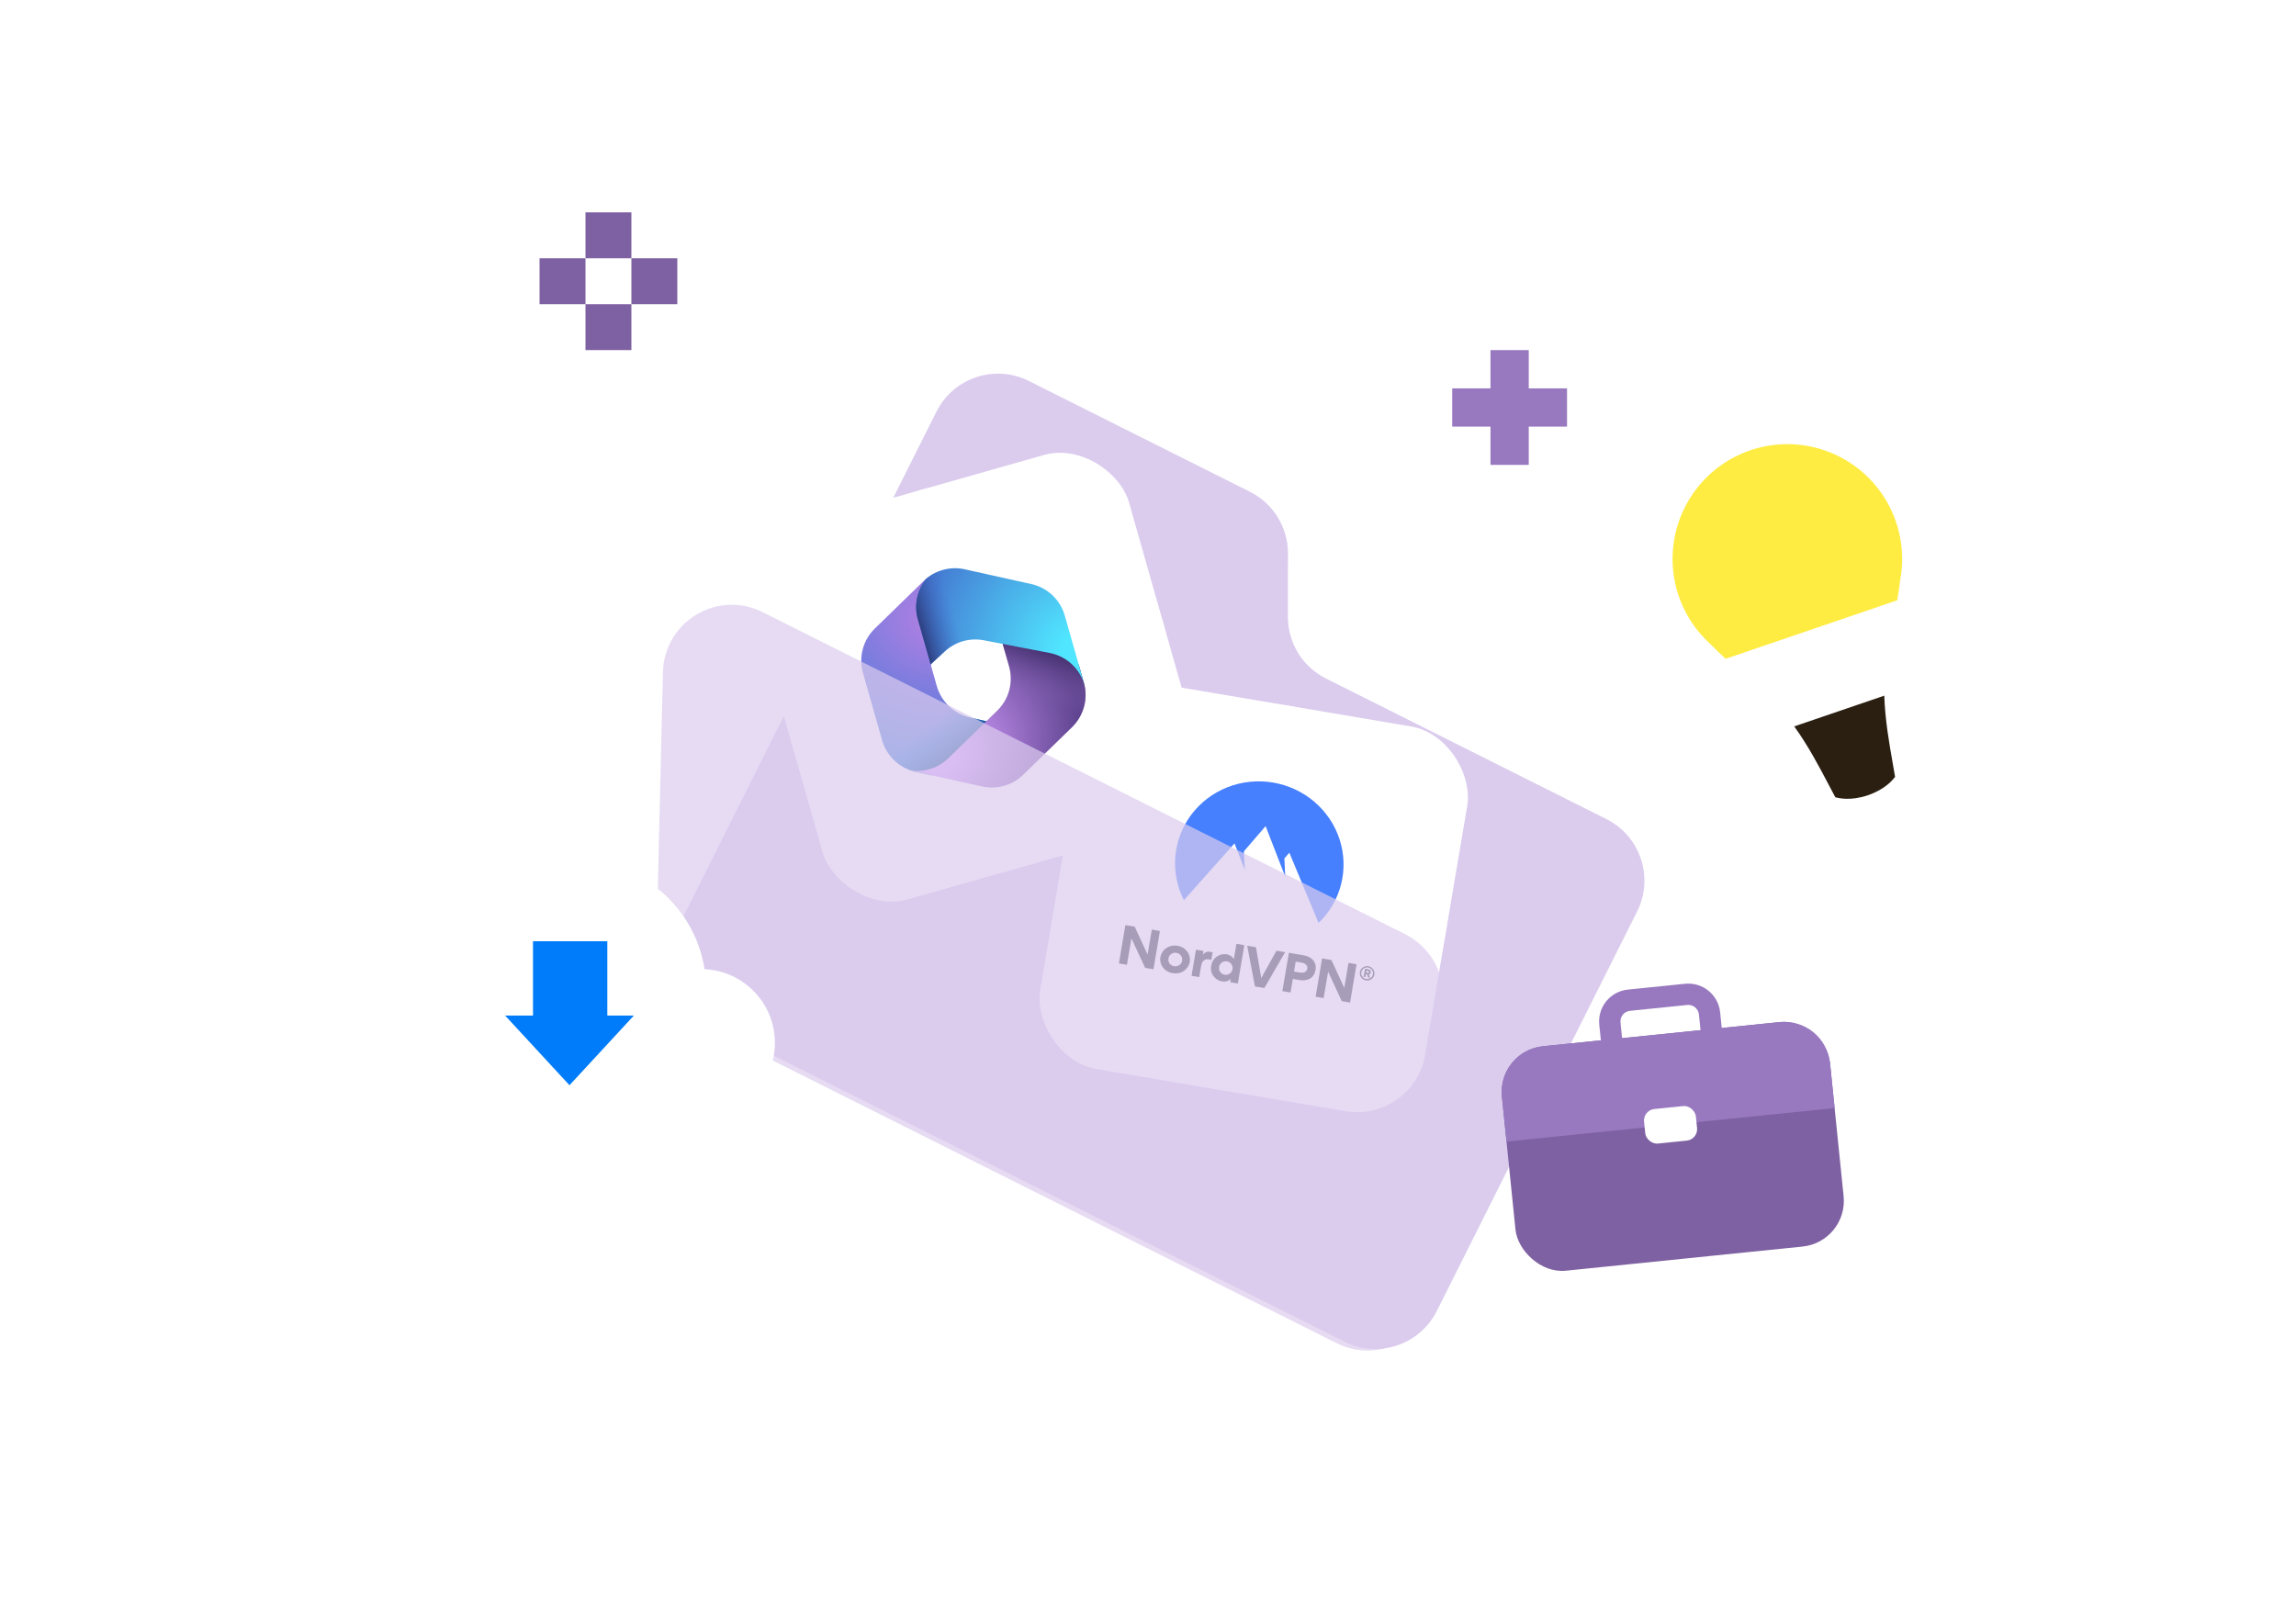 <svg width="100%" height="100%" viewBox="0 0 400 280" fill="none" xmlns="http://www.w3.org/2000/svg">
<g clip-path="url(#clip0_15_1026)">
<g filter="url(#filter0_f_15_1026)">
<path fill-rule="evenodd" clip-rule="evenodd" d="M182.27 80.886C215.946 79.042 255.35 63.534 278.293 86.205C301.834 109.466 293.288 147.688 279.207 176.672C267.982 199.777 240.966 210.65 214.444 217.629C193.97 223.017 173.121 218.759 154.353 209.526C136.81 200.896 125.549 186.634 117.504 169.942C105.794 145.644 83.562 118.094 99.636 95.992C116.026 73.455 152.772 82.502 182.27 80.886Z" fill="white"/>
</g>
<g filter="url(#filter1_i_15_1026)">
<path fill-rule="evenodd" clip-rule="evenodd" d="M224.386 96.428C224.391 91.883 221.827 87.725 217.764 85.688L179.246 66.378C173.321 63.408 166.111 65.803 163.141 71.728L158.144 81.695L117.873 162.024C114.903 167.948 117.298 175.159 123.222 178.129L234.214 233.772C240.138 236.742 247.349 234.347 250.319 228.422L285.212 158.82C288.182 152.896 285.787 145.685 279.862 142.715L230.997 118.218C226.933 116.181 224.37 112.023 224.375 107.477L224.386 96.428Z" fill="#DBCCEE"/>
</g>
<rect x="128" y="94.579" width="68" height="68" rx="12" transform="rotate(-15.856 128 94.579)" fill="white"/>
<circle cx="169.996" cy="117.996" r="34" transform="rotate(-15.856 169.996 117.996)" fill="white"/>
<g clip-path="url(#clip1_15_1026)">
<path d="M161.31 100.897C161.329 100.872 161.349 100.848 161.369 100.823C161.213 100.953 161.063 101.089 160.918 101.23L152.413 109.509C150.354 111.514 149.559 114.484 150.343 117.246L153.672 128.965C154.456 131.727 156.694 133.836 159.5 134.459L162.308 135.082L164.714 134.399L173.178 125.973L168.975 125.007C166.193 124.368 163.982 122.267 163.204 119.526L162.192 115.964C162.368 115.084 162.732 113.315 162.784 113.271C162.836 113.227 165.917 111.466 167.451 110.591L164.445 100.006L161.31 100.897Z" fill="url(#paint0_radial_15_1026)"/>
<path d="M161.31 100.897C161.329 100.872 161.349 100.848 161.369 100.823C161.213 100.953 161.063 101.089 160.918 101.23L152.413 109.509C150.354 111.514 149.559 114.484 150.343 117.246L153.672 128.965C154.456 131.727 156.694 133.836 159.5 134.459L162.308 135.082L164.714 134.399L173.178 125.973L168.975 125.007C166.193 124.368 163.982 122.267 163.204 119.526L162.192 115.964C162.368 115.084 162.732 113.315 162.784 113.271C162.836 113.227 165.917 111.466 167.451 110.591L164.445 100.006L161.31 100.897Z" fill="url(#paint1_linear_15_1026)"/>
<path d="M174.34 110.957L175.797 116.089C176.581 118.851 175.787 121.821 173.726 123.826L165.222 132.104C163.509 133.77 161.141 134.556 158.796 134.268C159.027 134.342 159.263 134.406 159.5 134.459L171.086 137.03C173.666 137.603 176.362 136.837 178.255 134.994L186.76 126.717C188.82 124.711 189.615 121.741 188.831 118.979L187.93 115.806L178.564 111.499L174.34 110.957Z" fill="url(#paint2_radial_15_1026)"/>
<path d="M174.34 110.957L175.797 116.089C176.581 118.851 175.787 121.821 173.726 123.826L165.222 132.104C163.509 133.77 161.141 134.556 158.796 134.268C159.027 134.342 159.263 134.406 159.5 134.459L171.086 137.03C173.666 137.603 176.362 136.837 178.255 134.994L186.76 126.717C188.82 124.711 189.615 121.741 188.831 118.979L187.93 115.806L178.564 111.499L174.34 110.957Z" fill="url(#paint3_linear_15_1026)"/>
<path d="M179.674 101.766L168.088 99.194C165.706 98.665 163.226 99.276 161.369 100.823C159.763 102.789 159.2 105.43 159.902 107.902L162.134 115.762L164.602 113.491C166.433 111.806 168.955 111.089 171.398 111.56L182.883 113.775C185.726 114.323 188.028 116.392 188.876 119.147C188.862 119.091 188.847 119.035 188.831 118.979L185.503 107.26C184.718 104.498 182.481 102.389 179.674 101.766L179.674 101.766Z" fill="url(#paint4_radial_15_1026)"/>
<path d="M179.674 101.766L168.088 99.194C165.706 98.665 163.226 99.276 161.369 100.823C159.763 102.789 159.2 105.43 159.902 107.902L162.134 115.762L164.602 113.491C166.433 111.806 168.955 111.089 171.398 111.56L182.883 113.775C185.726 114.323 188.028 116.392 188.876 119.147C188.862 119.091 188.847 119.035 188.831 118.979L185.503 107.26C184.718 104.498 182.481 102.389 179.674 101.766L179.674 101.766Z" fill="url(#paint5_linear_15_1026)"/>
</g>
<g filter="url(#filter2_d_15_1026)">
<rect x="192.572" y="121.223" width="68" height="68" rx="12" transform="rotate(9.608 192.572 121.223)" fill="white"/>
<circle cx="220.421" cy="160.42" r="34" transform="rotate(9.608 220.421 160.42)" fill="white"/>
<g clip-path="url(#clip2_15_1026)">
<path d="M208.252 160.849C207.045 158.469 206.531 155.812 206.766 153.173C207.001 150.534 207.976 148.015 209.583 145.894C211.191 143.773 213.368 142.133 215.875 141.154C218.382 140.176 221.121 139.897 223.79 140.349C226.459 140.801 228.954 141.965 230.999 143.714C233.044 145.464 234.561 147.729 235.38 150.261C236.2 152.793 236.292 155.492 235.645 158.062C234.998 160.631 233.638 162.97 231.715 164.821L226.626 152.568L225.761 153.571L225.914 156.773L222.491 147.938L218.708 152.337L218.865 155.576L217.073 150.95L208.252 160.849Z" fill="#4680FF"/>
<path d="M201.5 172.639L202.947 172.884L204.077 166.209L202.664 165.97L201.927 170.323L199.686 165.466L198.061 165.191L196.931 171.866L198.331 172.103L199.111 167.494L201.5 172.639ZM204.161 170.761C204.221 170.439 204.346 170.132 204.529 169.858C204.712 169.585 204.95 169.35 205.227 169.168C205.504 168.986 205.816 168.86 206.145 168.798C206.473 168.735 206.812 168.738 207.14 168.805C207.468 168.848 207.784 168.954 208.07 169.118C208.357 169.282 208.607 169.5 208.806 169.76C209.005 170.02 209.149 170.316 209.23 170.63C209.311 170.945 209.327 171.272 209.276 171.591C209.218 171.913 209.094 172.22 208.912 172.494C208.73 172.768 208.494 173.003 208.218 173.185C207.941 173.368 207.63 173.494 207.303 173.556C206.975 173.619 206.637 173.617 206.309 173.549C205.979 173.511 205.66 173.407 205.371 173.244C205.081 173.082 204.829 172.863 204.627 172.603C204.426 172.342 204.281 172.044 204.2 171.728C204.12 171.411 204.105 171.082 204.158 170.761L204.161 170.761ZM205.565 170.975C205.534 171.127 205.534 171.283 205.566 171.435C205.598 171.587 205.661 171.731 205.751 171.859C205.841 171.986 205.956 172.095 206.09 172.179C206.223 172.262 206.372 172.319 206.528 172.344C206.764 172.39 207.008 172.367 207.229 172.276C207.45 172.186 207.638 172.032 207.769 171.836C207.9 171.64 207.968 171.409 207.965 171.174C207.962 170.939 207.887 170.709 207.75 170.515C207.613 170.321 207.421 170.17 207.197 170.083C206.973 169.996 206.729 169.975 206.494 170.025C206.26 170.074 206.046 170.191 205.881 170.36C205.715 170.529 205.605 170.744 205.565 170.975ZM213.255 169.949C213.139 169.901 213.018 169.864 212.895 169.84C212.645 169.785 212.384 169.805 212.146 169.897C211.909 169.988 211.706 170.148 211.563 170.355L211.551 170.353L211.663 169.691L210.356 169.47L209.585 174.021L210.926 174.248L211.264 172.251C211.407 171.404 211.933 171.039 212.597 171.151C212.744 171.175 212.889 171.212 213.03 171.261L213.255 169.949ZM216.328 175.15L216.426 174.57L216.414 174.568C216.209 174.761 215.958 174.9 215.684 174.972C215.409 175.045 215.12 175.048 214.843 174.982C214.537 174.923 214.247 174.803 213.989 174.632C213.73 174.46 213.509 174.24 213.339 173.984C213.168 173.728 213.052 173.441 212.996 173.141C212.94 172.841 212.946 172.533 213.014 172.236C213.103 171.633 213.428 171.089 213.921 170.72C214.414 170.351 215.036 170.185 215.655 170.259C215.92 170.297 216.174 170.392 216.399 170.537C216.623 170.683 216.812 170.875 216.952 171.1L216.958 171.101L217.406 168.453L218.782 168.686L217.652 175.361L216.327 175.137L216.328 175.15ZM216.715 172.864C216.745 172.712 216.743 172.557 216.71 172.406C216.678 172.255 216.614 172.111 216.525 171.984C216.435 171.857 216.32 171.749 216.187 171.666C216.054 171.582 215.905 171.526 215.75 171.5C215.595 171.473 215.436 171.478 215.283 171.513C215.13 171.547 214.986 171.612 214.859 171.702C214.732 171.793 214.626 171.907 214.545 172.039C214.464 172.171 214.412 172.317 214.39 172.47C214.36 172.621 214.362 172.777 214.394 172.928C214.427 173.079 214.49 173.222 214.58 173.349C214.67 173.476 214.785 173.585 214.918 173.668C215.051 173.751 215.2 173.808 215.355 173.834C215.51 173.86 215.669 173.856 215.822 173.821C215.975 173.786 216.119 173.722 216.246 173.631C216.372 173.541 216.479 173.426 216.56 173.294C216.64 173.163 216.693 173.016 216.715 172.864ZM220.633 175.879L222.27 176.156L225.891 169.903L224.382 169.647L221.732 174.417L220.812 169.043L219.282 168.784L220.633 175.879ZM231.187 172.997C230.938 174.471 229.752 174.998 228.315 174.755L227.233 174.572L226.834 176.929L225.412 176.688L226.542 170.013L229.092 170.445C230.467 170.677 231.424 171.578 231.185 172.995L231.187 172.997ZM229.746 172.789C229.856 172.139 229.336 171.824 228.743 171.723L227.732 171.552L227.439 173.282L228.46 173.455C229.029 173.55 229.638 173.414 229.744 172.787L229.746 172.789ZM235.757 178.44L237.203 178.685L238.333 172.01L236.931 171.772L236.194 176.126L233.954 171.268L232.33 170.993L231.2 177.668L232.599 177.905L233.379 173.296L235.757 178.44Z" fill="#2C3038"/>
<path d="M238.917 173.373C238.958 173.129 239.072 172.904 239.245 172.725C239.417 172.546 239.64 172.422 239.886 172.367C240.131 172.313 240.388 172.331 240.624 172.42C240.86 172.509 241.064 172.664 241.211 172.866C241.357 173.068 241.44 173.307 241.448 173.554C241.456 173.801 241.39 174.044 241.256 174.253C241.123 174.462 240.929 174.627 240.7 174.727C240.47 174.827 240.215 174.858 239.966 174.816C239.633 174.76 239.335 174.576 239.138 174.305C238.942 174.034 238.862 173.699 238.917 173.373ZM239.154 173.413C239.123 173.61 239.152 173.813 239.238 173.995C239.324 174.177 239.463 174.33 239.637 174.436C239.811 174.541 240.013 174.594 240.217 174.587C240.421 174.581 240.618 174.516 240.783 174.4C240.948 174.283 241.074 174.122 241.146 173.935C241.217 173.748 241.23 173.544 241.183 173.349C241.136 173.154 241.032 172.977 240.883 172.839C240.734 172.701 240.547 172.61 240.345 172.576C240.21 172.553 240.073 172.557 239.939 172.587C239.806 172.617 239.681 172.672 239.57 172.75C239.459 172.828 239.366 172.927 239.294 173.04C239.223 173.154 239.175 173.281 239.154 173.413ZM239.866 174.25L239.57 174.2L239.808 172.794L240.377 172.891C240.662 172.939 240.864 173.117 240.813 173.418C240.801 173.506 240.761 173.587 240.7 173.651C240.639 173.716 240.559 173.76 240.472 173.779L240.673 174.386L240.353 174.332L240.178 173.777L239.95 173.738L239.866 174.25ZM240.306 173.166L240.056 173.124L239.997 173.472L240.246 173.514C240.353 173.532 240.482 173.507 240.504 173.378C240.526 173.239 240.413 173.184 240.307 173.166L240.306 173.166Z" fill="#2C3038"/>
</g>
</g>
<rect x="260.844" y="183.107" width="57.461" height="39.315" rx="8" transform="rotate(-5.827 260.844 183.107)" fill="#7E61A2"/>
<path fill-rule="evenodd" clip-rule="evenodd" d="M283.974 176.122L293.944 175.105C294.965 175.001 295.877 175.744 295.981 176.765L296.26 179.493L282.593 180.888L282.315 178.16C282.21 177.139 282.954 176.227 283.974 176.122ZM278.896 181.265L278.618 178.537C278.305 175.474 280.534 172.738 283.597 172.425L293.567 171.408C296.629 171.096 299.366 173.325 299.678 176.388L299.956 179.116L310.05 178.086C314.445 177.637 318.372 180.837 318.821 185.232L319.62 193.069L262.456 198.903L261.657 191.066C261.208 186.671 264.408 182.744 268.803 182.295L278.896 181.265Z" fill="#9879C0"/>
<rect x="286.219" y="193.438" width="9.073" height="6.049" rx="2" transform="rotate(-5.827 286.219 193.438)" fill="white"/>
<g opacity="0.7" filter="url(#filter3_bi_15_1026)">
<path d="M251.424 173.789C251.535 169.146 248.957 164.857 244.806 162.776L132.87 106.66C125.002 102.715 115.705 108.303 115.496 117.103L114.312 166.903C114.202 171.546 116.78 175.835 120.931 177.916L232.867 234.032C240.735 237.976 250.032 232.389 250.241 223.589L251.424 173.789Z" fill="#DBCCEE"/>
</g>
<path fill-rule="evenodd" clip-rule="evenodd" d="M307.12 120.501C304.165 117.969 302.105 116.145 300.633 114.79L330.533 104.59C330.197 106.562 329.681 109.265 328.889 113.075C328.328 115.77 328.182 118.52 328.271 121.211L312.581 126.563C311.007 124.378 309.211 122.292 307.12 120.501Z" fill="white"/>
<path fill-rule="evenodd" clip-rule="evenodd" d="M298.177 82.369C300.149 80.634 302.443 79.305 304.929 78.457C307.415 77.609 310.043 77.259 312.664 77.427C315.285 77.595 317.848 78.277 320.205 79.435C322.562 80.594 324.668 82.205 326.403 84.177C328.138 86.149 329.467 88.443 330.315 90.929C331.163 93.415 331.513 96.043 331.345 98.664C331.293 99.48 331.191 100.289 331.04 101.089C330.953 101.921 330.8 103.026 330.533 104.59L300.633 114.79C299.466 113.714 298.67 112.933 298.092 112.328C297.484 111.787 296.909 111.209 296.369 110.595C294.634 108.623 293.305 106.329 292.457 103.843C291.609 101.357 291.259 98.729 291.427 96.108C291.595 93.487 292.277 90.924 293.435 88.567C294.594 86.21 296.205 84.104 298.177 82.369Z" fill="#FFEC42"/>
<path fill-rule="evenodd" clip-rule="evenodd" d="M312.581 126.563L328.271 121.211C328.41 125.41 329.123 129.468 329.737 132.957C329.884 133.793 330.025 134.596 330.151 135.361L330.151 135.361C329.786 135.838 328.459 137.523 325.43 138.557C322.402 139.59 320.321 139.067 319.74 138.913L319.741 138.913C319.373 138.23 318.994 137.508 318.599 136.756C316.953 133.62 315.038 129.972 312.581 126.563Z" fill="#2B1F11"/>
<path fill-rule="evenodd" clip-rule="evenodd" d="M122.143 194.571H100.714H79.286H78.429V194.549C69.833 194.104 63 186.993 63 178.286C63 169.291 70.291 162 79.286 162C79.83 162 80.368 162.027 80.898 162.079C84.601 154.905 92.085 150 100.714 150C111.861 150 121.097 158.184 122.74 168.871C129.564 169.183 135 174.814 135 181.714C135 188.527 129.701 194.102 123 194.543V194.571H122.143Z" fill="white"/>
<path fill-rule="evenodd" clip-rule="evenodd" d="M105.805 164H92.856V176.949H88L99.214 189.089L110.428 176.949L105.805 176.949V164Z" fill="#007CFA"/>
<path fill-rule="evenodd" clip-rule="evenodd" d="M266.333 61H259.667V67.667L253 67.667V74.333H259.667V81H266.333V74.333H273V67.667L266.333 67.667V61Z" fill="#9879C0"/>
<path fill-rule="evenodd" clip-rule="evenodd" d="M65.333 80H58.667V86.667L52 86.667V93.333H58.667V100H65.333V93.333H72V86.667L65.333 86.667V80Z" fill="white"/>
<rect x="102" y="37" width="8" height="8" fill="#7E61A2"/>
<rect x="102" y="53" width="8" height="8" fill="#7E61A2"/>
<rect x="94" y="45" width="8" height="8" fill="#7E61A2"/>
<rect x="110" y="45" width="8" height="8" fill="#7E61A2"/>
</g>
<defs>
<filter id="filter0_f_15_1026" x="-6" y="-26" width="399" height="346" filterUnits="userSpaceOnUse" color-interpolation-filters="sRGB">
<feFlood flood-opacity="0" result="BackgroundImageFix"/>
<feBlend mode="normal" in="SourceGraphic" in2="BackgroundImageFix" result="shape"/>
<feGaussianBlur stdDeviation="50" result="effect1_foregroundBlur_15_1026"/>
</filter>
<filter id="filter1_i_15_1026" x="116.598" y="65.103" width="169.889" height="169.944" filterUnits="userSpaceOnUse" color-interpolation-filters="sRGB">
<feFlood flood-opacity="0" result="BackgroundImageFix"/>
<feBlend mode="normal" in="SourceGraphic" in2="BackgroundImageFix" result="shape"/>
<feColorMatrix in="SourceAlpha" type="matrix" values="0 0 0 0 0 0 0 0 0 0 0 0 0 0 0 0 0 0 127 0" result="hardAlpha"/>
<feOffset/>
<feGaussianBlur stdDeviation="20"/>
<feComposite in2="hardAlpha" operator="arithmetic" k2="-1" k3="1"/>
<feColorMatrix type="matrix" values="0 0 0 0 0 0 0 0 0 0.486 0 0 0 0 0.98 0 0 0 1 0"/>
<feBlend mode="normal" in2="shape" result="effect1_innerShadow_15_1026"/>
</filter>
<filter id="filter2_d_15_1026" x="171.223" y="109.223" width="94.395" height="94.396" filterUnits="userSpaceOnUse" color-interpolation-filters="sRGB">
<feFlood flood-opacity="0" result="BackgroundImageFix"/>
<feColorMatrix in="SourceAlpha" type="matrix" values="0 0 0 0 0 0 0 0 0 0 0 0 0 0 0 0 0 0 127 0" result="hardAlpha"/>
<feOffset dx="-2" dy="-4"/>
<feGaussianBlur stdDeviation="4"/>
<feComposite in2="hardAlpha" operator="out"/>
<feColorMatrix type="matrix" values="0 0 0 0 0 0 0 0 0 0 0 0 0 0 0 0 0 0 0.1 0"/>
<feBlend mode="normal" in2="BackgroundImageFix" result="effect1_dropShadow_15_1026"/>
<feBlend mode="normal" in="SourceGraphic" in2="effect1_dropShadow_15_1026" result="shape"/>
</filter>
<filter id="filter3_bi_15_1026" x="110.309" y="101.373" width="145.119" height="137.946" filterUnits="userSpaceOnUse" color-interpolation-filters="sRGB">
<feFlood flood-opacity="0" result="BackgroundImageFix"/>
<feGaussianBlur in="BackgroundImageFix" stdDeviation="2"/>
<feComposite in2="SourceAlpha" operator="in" result="effect1_backgroundBlur_15_1026"/>
<feBlend mode="normal" in="SourceGraphic" in2="effect1_backgroundBlur_15_1026" result="shape"/>
<feColorMatrix in="SourceAlpha" type="matrix" values="0 0 0 0 0 0 0 0 0 0 0 0 0 0 0 0 0 0 127 0" result="hardAlpha"/>
<feOffset/>
<feGaussianBlur stdDeviation="20"/>
<feComposite in2="hardAlpha" operator="arithmetic" k2="-1" k3="1"/>
<feColorMatrix type="matrix" values="0 0 0 0 0 0 0 0 0 0.486 0 0 0 0 0.98 0 0 0 1 0"/>
<feBlend mode="normal" in2="shape" result="effect2_innerShadow_15_1026"/>
</filter>
<radialGradient id="paint0_radial_15_1026" cx="0" cy="0" r="1" gradientUnits="userSpaceOnUse" gradientTransform="translate(164.419 107.961) rotate(96.966) scale(38.316 48.045)">
<stop offset="0.06" stop-color="#AE7FE2"/>
<stop offset="1" stop-color="#0078D4"/>
</radialGradient>
<linearGradient id="paint1_linear_15_1026" x1="169.241" y1="129.833" x2="164.624" y2="124.041" gradientUnits="userSpaceOnUse">
<stop stop-color="#114A8B"/>
<stop offset="1" stop-color="#0078D4" stop-opacity="0"/>
</linearGradient>
<radialGradient id="paint2_radial_15_1026" cx="0" cy="0" r="1" gradientUnits="userSpaceOnUse" gradientTransform="translate(163.488 132.092) rotate(-34.549) scale(26.492 20.331)">
<stop offset="0.111" stop-color="#D59DFF"/>
<stop offset="1" stop-color="#5E438F"/>
</radialGradient>
<linearGradient id="paint3_linear_15_1026" x1="184.031" y1="114.375" x2="181.297" y2="122.186" gradientUnits="userSpaceOnUse">
<stop stop-color="#493474"/>
<stop offset="1" stop-color="#8C66BA" stop-opacity="0"/>
</linearGradient>
<radialGradient id="paint4_radial_15_1026" cx="0" cy="0" r="1" gradientUnits="userSpaceOnUse" gradientTransform="translate(188.044 113.399) rotate(-176.44) scale(31.869 31.578)">
<stop offset="0.096" stop-color="#50E6FF"/>
<stop offset="1" stop-color="#436DCD"/>
</radialGradient>
<linearGradient id="paint5_linear_15_1026" x1="158.224" y1="101.992" x2="164.407" y2="100.236" gradientUnits="userSpaceOnUse">
<stop stop-color="#2D3F80"/>
<stop offset="1" stop-color="#436DCD" stop-opacity="0"/>
</linearGradient>
<clipPath id="clip0_15_1026">
<rect width="400" height="280" fill="white"/>
</clipPath>
<clipPath id="clip1_15_1026">
<rect width="36.55" height="39.1" fill="white" transform="translate(146.666 104.299) rotate(-15.856)"/>
</clipPath>
<clipPath id="clip2_15_1026">
<rect width="44.2" height="35.7" fill="white" transform="translate(202.874 136.76) rotate(9.608)"/>
</clipPath>
</defs>
</svg>
